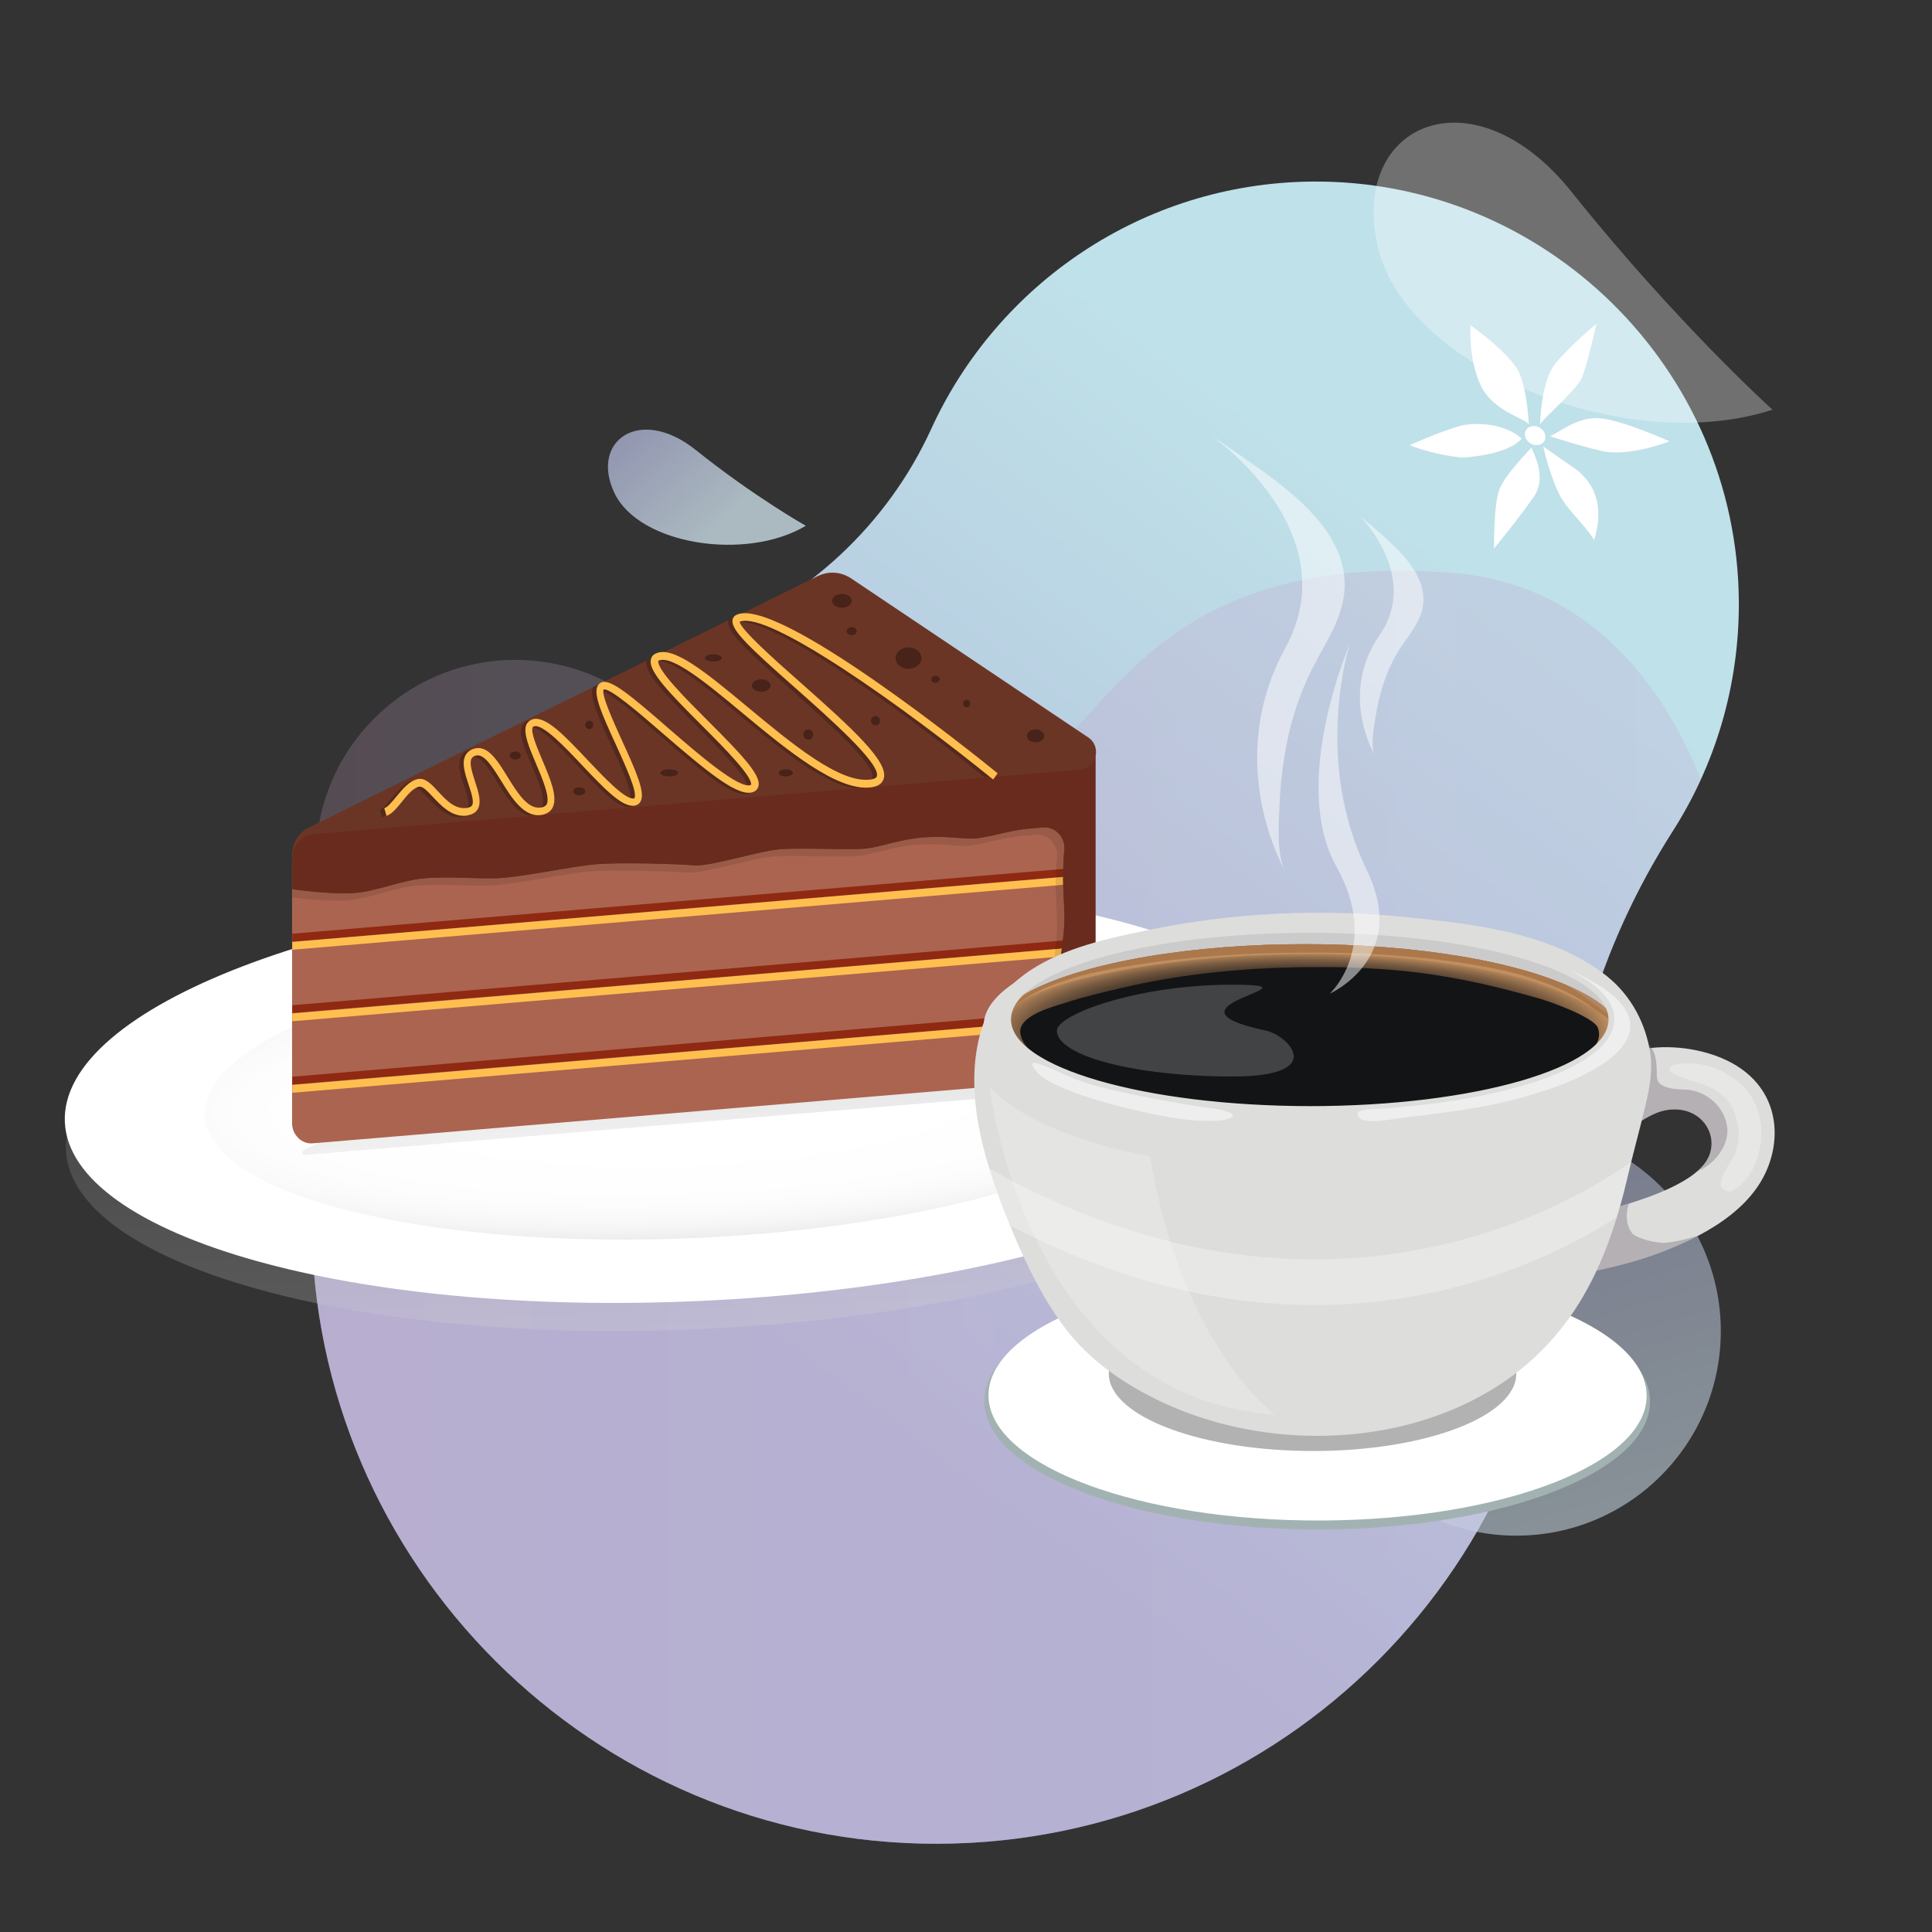 <?xml version="1.0" encoding="UTF-8"?> <!-- Generator: Adobe Illustrator 21.0.0, SVG Export Plug-In . SVG Version: 6.00 Build 0) --> <svg xmlns="http://www.w3.org/2000/svg" xmlns:xlink="http://www.w3.org/1999/xlink" x="0px" y="0px" viewBox="0 0 867.2 867.2" style="enable-background:new 0 0 867.2 867.2;" xml:space="preserve"><rect x="0" y="0" width="867.2" height="867.2" fill="#333333" stroke="none"/> <style type="text/css"> .st0{fill:url(#SVGID_1_);} .st1{opacity:0.23;fill:url(#SVGID_2_);enable-background:new ;} .st2{opacity:0.55;fill:url(#SVGID_3_);enable-background:new ;} .st3{opacity:0.77;fill:url(#SVGID_4_);enable-background:new ;} .st4{opacity:0.3;fill:#FFFFFF;enable-background:new ;} .st5{opacity:0.35;clip-path:url(#SVGID_6_);fill:url(#SVGID_7_);enable-background:new ;} .st6{fill:#FFFFFF;} .st7{opacity:0.25;fill:url(#SVGID_8_);} .st8{opacity:0.25;fill:url(#SVGID_9_);} .st9{opacity:0.25;fill:url(#SVGID_10_);} .st10{fill:#AB6450;} .st11{fill:#8F2912;} .st12{fill:#FFBF4F;} .st13{opacity:0.1;} .st14{fill:#6B3525;} .st15{fill:#682B1D;} .st16{opacity:0.23;} .st17{fill:#472319;} .st18{fill:#A2B2B2;} .st19{opacity:0.4;fill:#404041;} .st20{fill:#DDDDDC;} .st21{opacity:0.39;fill:#756B75;} .st22{opacity:0.3;fill:#FFFFFF;} .st23{opacity:0.2;fill:#FFFFFF;} .st24{display:none;} .st25{display:inline;} .st26{fill:#140C0C;} .st27{opacity:0.7;fill:#461C10;} .st28{fill:#7A3923;} .st29{fill:#904C36;} .st30{opacity:0.5;fill:#7A3923;} .st31{opacity:0.7;fill:#7A3923;} .st32{fill:#CC8669;} .st33{opacity:0.8;fill:#AD715D;} .st34{opacity:0.5;fill:#672D1E;} .st35{fill:#E5C47B;} .st36{fill:#F3E1B9;} .st37{opacity:0.8;fill:#F3E1B9;} .st38{fill:#D9B66A;} .st39{fill:url(#SVGID_11_);} .st40{fill:#878F8C;} .st41{fill:#493E3F;} .st42{opacity:0.5;fill:#493E3F;} .st43{display:inline;opacity:0.5;fill:#493E3F;} .st44{fill:#CCCBCB;} .st45{fill:#AA784B;} .st46{clip-path:url(#XMLID_2_);} .st47{fill:#C28F5F;} .st48{fill:url(#SVGID_12_);} .st49{fill:#131416;} .st50{fill:#B18661;} .st51{opacity:0.5;fill:#FFFFFF;} .st52{opacity:0.5;} </style> <g id="Слой_1"> <g id="Слой_1_1_"> </g> </g> <g id="Слой_2"> <linearGradient id="SVGID_1_" gradientUnits="userSpaceOnUse" x1="361.115" y1="627.295" x2="760.095" y2="87.322"> <stop offset="0" style="stop-color:#AEB3D5"></stop> <stop offset="0.709" style="stop-color:#BFE1E9"></stop> </linearGradient> <path class="st0" d="M780.5,270c-0.7-104.7-87.1-189.6-191.8-188.5c-75.8,0.8-141,46.1-170.7,111c-19.7,43.1-55.7,76.3-99.8,93.6 C213.6,327,139.6,428.8,139.9,548c0.4,154.3,126.6,279.9,280.8,279.6c154.6-0.3,279.8-125.7,279.8-280.3c0-0.8,0-1.5,0-2.3 c-0.5-61,17.5-120.5,50.3-171.9C769.8,343.4,780.7,308,780.5,270z"></path> <linearGradient id="SVGID_2_" gradientUnits="userSpaceOnUse" x1="141.757" y1="385.711" x2="320.773" y2="385.711"> <stop offset="0" style="stop-color:#CA9FBF"></stop> <stop offset="0.971" style="stop-color:#BFB4D7"></stop> </linearGradient> <circle class="st1" cx="231.3" cy="385.7" r="89.5"></circle> <linearGradient id="SVGID_3_" gradientUnits="userSpaceOnUse" x1="655.395" y1="358.471" x2="732.171" y2="93.378" gradientTransform="matrix(1 0 0 -1 0 868.79)"> <stop offset="0" style="stop-color:#AEB3D5"></stop> <stop offset="0.709" style="stop-color:#CFE2EB"></stop> </linearGradient> <circle class="st2" cx="680.6" cy="597.5" r="91.8"></circle> <linearGradient id="SVGID_4_" gradientUnits="userSpaceOnUse" x1="78.86" y1="869.151" x2="163.985" y2="869.151" gradientTransform="matrix(0.674 0.739 0.739 -0.674 -411.479 718.692)"> <stop offset="0" style="stop-color:#AEB3D5"></stop> <stop offset="0.709" style="stop-color:#CFE2EB"></stop> </linearGradient> <path class="st3" d="M361.7,236c0,0-23-12.9-49.5-34.1c-25.1-20-47.5-3.9-36.4,19.4S334.9,252,361.7,236z"></path> <path class="st4" d="M795.6,183.9c0,0-43-38.8-89.8-97.3c-43.9-55.4-99.9-31.7-87.5,23.7S730.3,205.2,795.6,183.9z"></path> <g> <defs> <path id="SVGID_5_" d="M780.5,270c-0.7-104.7-87.1-189.6-191.8-188.5c-75.8,0.8-141,46.1-170.7,111 c-19.7,43.1-55.7,76.3-99.8,93.6C213.6,327,139.6,428.8,139.9,548c0.4,154.3,126.6,279.9,280.8,279.6 c154.6-0.3,279.8-125.7,279.8-280.3c0-0.8,0-1.5,0-2.3c-0.5-61,17.5-120.5,50.3-171.9C769.8,343.4,780.7,308,780.5,270z"></path> </defs> <clipPath id="SVGID_6_"> <use xlink:href="#SVGID_5_" style="overflow:visible;"></use> </clipPath> <linearGradient id="SVGID_7_" gradientUnits="userSpaceOnUse" x1="-10.658" y1="296.836" x2="812.65" y2="296.836" gradientTransform="matrix(1 0 0 -1 0 868.79)"> <stop offset="0" style="stop-color:#CA9FBF"></stop> <stop offset="0.971" style="stop-color:#BFB4D7"></stop> </linearGradient> <path class="st5" d="M129.1,441.8c0,0-26.3-110.7-25.5-143c0.6-24.9,101.8,90.3,173.4,43.4s125.6,3.6,170.9,5.4 s52.2-102.3,203.6-90.5c115.5,9,133.5,160.6,129,186c-4.6,25.4-105.5,95.8-21.5,105.9s44.3,242.2,44.3,242.2s-203.3,86.8-211,86.8 c-7.7,0-424.1,9.9-424.1,9.9S-13.4,730.6-10.6,727C-8.1,723.4,129.1,441.8,129.1,441.8z"></path> </g> <g> <path class="st6" d="M718.8,202.4c12.3,2.9,30.6-4.3,30.6-4.3s-20.2-9.1-30.6-10.3c-10.4-1.2-18.6,6.2-23.1,8 C695.9,195.8,706.5,199.5,718.8,202.4z"></path> <path class="st6" d="M691.3,190.6c0-1.5,16.2-15.4,18.6-20.7c2.4-5.3,6.7-24.6,6.7-24.6s-11.6,9.6-18.5,17.9 C691.5,171.5,691.3,190.6,691.3,190.6z"></path> <path class="st6" d="M682.1,167.7c-3.6-8.7-22-21.7-22-21.7s-1.2,14.4,4.4,26.7c5.6,12.3,20.9,15.2,21.7,17.9 C686.2,190.6,685.7,176.3,682.1,167.7z"></path> <path class="st6" d="M658.3,190.6c-7,0.9-25.5,9.2-25.5,9.2s8.2,3.8,23.2,5.6c0,0,20.2-0.7,27-8.5 C680,193.9,671.3,189.1,658.3,190.6z"></path> <path class="st6" d="M673,219.7c-2.6,6.8-2.4,26.5-2.4,26.5s11.5-14,17.8-23.1c6.3-9.1-0.3-19.7-0.9-22.2 C687.5,200.9,675.6,212.9,673,219.7z"></path> <path class="st6" d="M692.7,200.4c0.9,4.3,3.8,14.7,7.2,21.5c3.4,6.8,10.9,13,15.7,20.5c5.1-17.3-1.5-26.1-7.3-31.1L692.7,200.4z"></path> <ellipse transform="matrix(0.5 -0.866 0.866 0.5 175.226 694.521)" class="st6" cx="689.1" cy="195.5" rx="4.1" ry="4.8"></ellipse> </g> <g> <g> <linearGradient id="SVGID_8_" gradientUnits="userSpaceOnUse" x1="299.996" y1="655.19" x2="299.996" y2="310.574" gradientTransform="matrix(0.999 -4.390000e-02 4.390000e-02 0.999 -8.402 48.569)"> <stop offset="0" style="stop-color:#FFFFFF"></stop> <stop offset="8.695283e-02" style="stop-color:#F8F8F8"></stop> <stop offset="0.217" style="stop-color:#E3E3E3"></stop> <stop offset="0.374" style="stop-color:#C2C2C2"></stop> <stop offset="0.551" style="stop-color:#949494"></stop> <stop offset="0.747" style="stop-color:#585858"></stop> <stop offset="0.954" style="stop-color:#111111"></stop> <stop offset="1" style="stop-color:#000000"></stop> </linearGradient> <path class="st7" d="M594,489.9c2.1,51.6-122.5,99.4-278.3,106.6c-155.9,7.3-283.9-28.7-286.1-80.3S152.1,416.9,308,409.6 C463.8,402.3,591.9,438.3,594,489.9z"></path> <path class="st6" d="M593.5,477.3c2.1,51.6-122.5,99.4-278.3,106.6c-155.9,7.3-283.9-28.7-286.1-80.3 C27,452,151.6,404.3,307.5,397C463.3,389.7,591.4,425.7,593.5,477.3z"></path> <radialGradient id="SVGID_9_" cx="282.146" cy="462.409" r="316.577" gradientTransform="matrix(0.938 -4.155895e-02 8.874506e-03 0.223 42.627 399.34)" gradientUnits="userSpaceOnUse"> <stop offset="0.325" style="stop-color:#FFFFFF"></stop> <stop offset="0.595" style="stop-color:#FDFDFD"></stop> <stop offset="0.701" style="stop-color:#F6F6F6"></stop> <stop offset="0.779" style="stop-color:#EAEAEA"></stop> <stop offset="0.843" style="stop-color:#D9D9D9"></stop> <stop offset="0.898" style="stop-color:#C2C2C2"></stop> <stop offset="0.947" style="stop-color:#A7A7A6"></stop> <stop offset="0.991" style="stop-color:#878786"></stop> <stop offset="1" style="stop-color:#7F7F7E"></stop> </radialGradient> <path class="st8" d="M530.7,480.2c1.5,36-95.5,69.7-216.7,75.4C192.9,561.3,93.4,536.7,92,500.7c-1.5-36,95.5-69.7,216.7-75.4 C429.8,419.7,529.2,444.3,530.7,480.2z"></path> </g> <g> <linearGradient id="SVGID_10_" gradientUnits="userSpaceOnUse" x1="313.479" y1="582.919" x2="313.479" y2="391.188"> <stop offset="0" style="stop-color:#FFFFFF"></stop> <stop offset="8.695283e-02" style="stop-color:#F8F8F8"></stop> <stop offset="0.217" style="stop-color:#E3E3E3"></stop> <stop offset="0.374" style="stop-color:#C2C2C2"></stop> <stop offset="0.551" style="stop-color:#949494"></stop> <stop offset="0.747" style="stop-color:#585858"></stop> <stop offset="0.954" style="stop-color:#111111"></stop> <stop offset="1" style="stop-color:#000000"></stop> </linearGradient> <path class="st9" d="M487.9,475.1l-106.6-71.5c-4.5-3-10.1-3.4-15-1l-230,113.7c-1,0.5-0.6,2.1,0.5,2.1l347.8-29 C491.5,488.7,493.8,479,487.9,475.1z"></path> <path class="st10" d="M491.7,339.6l-351.1,34.6c-5.4,0.5-9.5,5.3-9.5,11v118.9c0,5.3,4.3,9.5,9.2,9.1l336-28.1 c8.6-0.7,15.2-8.3,15.2-17.5V339.6z"></path> <g> <polygon class="st11" points="482.6,457.3 482.4,453.7 131.2,483.3 131.2,486.8 "></polygon> <polygon class="st11" points="482.4,421.7 131.2,451.2 131.2,454.7 482.6,425.2 "></polygon> <polygon class="st11" points="131.2,419.1 131.2,422.7 482.6,393.1 482.4,389.6 "></polygon> </g> <g> <polygon class="st12" points="482.6,460.9 482.4,457.4 131.2,487 131.2,490.5 "></polygon> <polygon class="st12" points="482.4,425.3 131.2,454.9 131.2,458.4 482.6,428.8 "></polygon> <polygon class="st12" points="131.2,422.8 131.2,426.3 482.6,396.7 482.4,393.2 "></polygon> </g> <path class="st13" d="M133.1,378.9c-1.2,1.8-1.9,4-1.9,6.3v17.6c5.3,0.7,15.9,1.8,23.7,1.4c10.7-0.6,21.5-5.8,32.6-6.7 c11-0.9,21.7,0.3,32.2,0c10.5-0.3,33.6-5.4,44.9-6.3c11.2-0.9,36.1-0.1,43.7,0.5c7.5,0.6,28.7-6.4,38.4-7.2 c9.7-0.8,32.8,0.5,39.4-0.4c6.6-0.9,14.9-4.1,24.8-4.9c9.9-0.8,16,0.5,22,0.5c6.1,0,17.3-3.8,25.1-4.4l7-0.6 c5.1-0.4,9.5,3.9,9.5,9.3c-1.4,14.4,0,23.5,0,31.5s-2.1,16.5-1.9,24.7c0.2,8.1,1.9,18.9,1.9,29.6v15.5l2-0.2 c3-0.3,5.8-1.4,8.1-3.1c2.4-3,3.8-6.9,3.8-11.2V365c0,0,0,0,0,0v-22.2l-351.1,34.6C135.8,377.6,134.4,378.1,133.1,378.9z"></path> <path class="st14" d="M140.7,374.2c-5.4,0.5-9.5,5.3-9.5,11v13.9c0,0,16.2,2.4,27,1.8c10.7-0.6,21.5-5.8,32.6-6.7 c11-0.9,21.7,0.3,32.2,0c10.5-0.3,33.6-5.4,44.9-6.3c11.2-0.9,36.1-0.1,43.7,0.5c7.5,0.6,28.7-6.4,38.4-7.2 c9.7-0.8,32.8,0.5,39.4-0.4c6.6-0.9,14.9-4.1,24.8-4.9c9.9-0.8,16,0.5,22,0.5c6.1,0,17.3-3.8,25.1-4.4l7-0.6 c5.1-0.4,9.5,3.9,9.5,9.3c-1.4,14.4,0,23.5,0,31.5s-2.1,16.5-1.9,24.7c0.2,8.1,1.9,18.9,1.9,29.6v18.3 c7.9-1.3,13.9-8.6,13.9-17.3V361.8l0,0v-22.2L140.7,374.2z"></path> <path class="st15" d="M140.7,374.2c-5.4,0.5-9.5,5.3-9.5,11v13.9c0,0,16.2,2.4,27,1.8c10.7-0.6,21.5-5.8,32.6-6.7 c11-0.9,21.7,0.3,32.2,0c10.5-0.3,33.6-5.4,44.9-6.3c11.2-0.9,36.1-0.1,43.7,0.5c7.5,0.6,28.7-6.4,38.4-7.2 c9.7-0.8,32.8,0.5,39.4-0.4c6.6-0.9,14.9-4.1,24.8-4.9c9.9-0.8,16,0.5,22,0.5c6.1,0,17.3-3.8,25.1-4.4l7-0.6 c5.1-0.4,9.5,3.9,9.5,9.3c-1.4,14.4,0,23.5,0,31.5s-2.1,16.5-1.9,24.7c0.2,8.1,1.9,18.9,1.9,29.6v18.3 c7.9-1.3,13.9-8.6,13.9-17.3V361.8l0,0v-22.2L140.7,374.2z"></path> <path class="st14" d="M488.6,331.1L382,259.6c-4.5-3-10.1-3.4-15-1L138.5,371.5c-4.5,2.2-7.3,7-7.3,12.2v2 c0-10.4,9.2-11.3,9.2-11.3l0,0l344.9-29C492.2,344.8,494.5,335.1,488.6,331.1z"></path> <path class="st16" d="M331.8,276l-4.7,2.3c-0.1,0.3-0.3,0.5-0.3,0.8c-0.5,4.5,7.7,12.3,28.2,30.4c15.2,13.5,38.2,33.8,36.6,39.6 c-0.3,1-2,1.4-2.9,1.5c-13.8,1.9-35.9-16.5-55.3-32.7c-15.6-13-28.5-23.7-36.9-24.5l-6.3,3.1c0,0.1-0.1,0.3-0.1,0.4 c-0.8,5.2,8.3,14.6,23.2,29.6c9.5,9.5,22.6,22.6,21.8,26.4c-5.1,2.3-23.7-13.8-37.4-25.7c-14.4-12.5-23.4-20.1-28.1-20.5 l-3.2,1.6c-0.1,0.2-0.3,0.3-0.3,0.5c-1.6,3.9,2.1,12.3,8.2,25.7c4.2,9.1,9.9,21.5,8.5,24.3c0,0.1-0.1,0.1-0.3,0.2 c-3.9,0.7-13.3-9.2-20.7-17.2c-10.1-10.7-18.7-19.9-24.6-18.4c-1.3,0.3-2.3,1.2-2.9,2.4c-1.7,3.6,1.1,10.1,4.3,17.6 c2.8,6.7,6.4,15,4.8,18.2c-0.2,0.5-0.7,1.1-2.2,1.4c-6,1.2-10.8-6.4-15.4-13.7c-4.6-7.5-9-14.6-15.2-12.6 c-1.8,0.6-3.1,1.6-3.8,3.2c-1.6,3.4-0.1,8.2,1.5,12.8c1.2,3.6,2.5,7.7,1.6,9.4c-0.1,0.2-0.5,0.8-2,1.1c-5.5,1-9.6-3.4-13.2-7.3 c-3-3.2-5.8-6.3-9.2-5.6c-3.8,0.8-6.9,4.6-9.7,8c-1.9,2.3-3.8,4.7-5.3,5.1l1,3.4c2.4-0.8,4.5-3.4,6.8-6.2 c2.4-2.9,5.2-6.3,7.8-6.9c1.6-0.3,3.8,2.1,6.2,4.6c3.6,3.8,7.9,8.5,14,8.5c0.7,0,1.4-0.1,2.2-0.2c2-0.4,3.4-1.3,4.3-2.8 c1.7-3.1,0.3-7.6-1.3-12.4c-1.2-3.8-2.6-8-1.6-10.1c0.2-0.4,0.6-1,1.8-1.4c3.8-1.2,7.6,4.8,11.5,11.2c3.9,6.3,8.3,13.3,14,15 l6.8-0.6c1-0.6,1.8-1.4,2.4-2.5c2.3-4.8-1.1-12.8-4.7-21.3c-2.4-5.6-5.3-12.5-4.3-14.6c0.1-0.1,0.2-0.4,0.7-0.5 c4-1,13.7,9.2,21.5,17.5c9,9.5,16.8,17.9,22.4,18.2l1.3-0.1c1.2-0.2,2.1-0.9,2.6-2c2-4.1-1.9-13.1-8.5-27.4 c-3.6-7.8-9.6-20.8-8.1-22.7c2.8-0.8,16.5,11,26.5,19.7c20.4,17.7,34.3,29.1,40.8,26.2c1.2-0.5,2-1.5,2.2-2.8 c0.9-5.1-8.2-14.5-23-29.3c-9.6-9.6-22.8-22.8-22-26.7c6-3,22.1,10.4,37.7,23.4c17.6,14.6,37.2,30.9,52,33.2l8.7-0.7 c1.4-0.7,2.4-1.7,2.8-3.1c2-7.5-13.6-22-37.7-43.3c-11.2-9.9-26.4-23.4-27-27c12.4-5.4,72.7,37.7,111.7,69.2l3.4-0.3l0.6-0.9 C436.2,340,355.3,275,331.8,276z"></path> <g> <path class="st12" d="M208.3,366.2c-6.1,0-10.4-4.7-14-8.5c-2.4-2.5-4.5-4.9-6.2-4.6c-2.7,0.6-5.4,3.9-7.8,6.9 c-2.3,2.8-4.4,5.4-6.8,6.2l-1-3.4c1.5-0.5,3.4-2.8,5.3-5.1c2.8-3.4,5.9-7.2,9.7-8c3.4-0.7,6.2,2.3,9.2,5.6 c3.6,3.9,7.7,8.3,13.2,7.3c1.5-0.3,1.8-0.9,2-1.1c1-1.7-0.4-5.8-1.6-9.4c-1.5-4.6-3.1-9.4-1.5-12.8c0.7-1.5,2-2.6,3.8-3.2 c6.2-2,10.6,5.1,15.2,12.6c4.6,7.4,9.3,15,15.4,13.7c1.5-0.3,1.9-1,2.2-1.4c1.6-3.2-2-11.6-4.8-18.2c-3.2-7.5-5.9-14-4.3-17.6 c0.6-1.2,1.6-2,2.9-2.4c5.9-1.5,14.5,7.7,24.6,18.4c7.5,7.9,16.8,17.8,20.7,17.2c0.2,0,0.3-0.1,0.3-0.2 c1.4-2.8-4.4-15.2-8.5-24.3c-6.2-13.4-9.8-21.8-8.2-25.7c0.4-1,1.2-1.7,2.1-2c4.3-1.3,13.5,6.5,29.5,20.4 c13.6,11.8,32.3,28,37.4,25.7c0.8-3.7-12.2-16.8-21.8-26.4c-14.9-14.9-24-24.3-23.2-29.6c0.2-1.3,0.9-2.3,2.1-2.9 c7.8-3.9,22.5,8.3,41.2,23.8c19.5,16.2,41.5,34.6,55.3,32.7c1-0.1,2.7-0.5,2.9-1.5c1.6-5.8-21.4-26.1-36.6-39.6 c-20.5-18.1-28.8-25.9-28.2-30.4c0.1-1.1,0.7-1.9,1.7-2.4c18-8.9,107.2,62.9,117.3,71.1l-2,2.8 c-38.9-31.6-101.2-76.3-113.8-70.8c0.6,3.6,15.8,17.1,27,27c24.1,21.3,39.8,35.8,37.7,43.3c-0.6,2.2-2.5,3.6-5.7,4 c-15.1,2-37.8-16.8-57.8-33.4c-15.6-13-31.8-26.4-37.7-23.4c-0.8,3.9,12.4,17.1,22,26.7c14.8,14.8,23.9,24.2,23,29.3 c-0.2,1.3-1,2.3-2.2,2.8c-6.5,2.9-20.3-8.5-40.8-26.2c-10-8.7-23.8-20.6-26.5-19.7c-1.4,1.9,4.6,15,8.1,22.7 c6.6,14.4,10.5,23.4,8.5,27.4c-0.5,1.1-1.5,1.8-2.7,2c-5.6,1-13.9-7.9-23.6-18.1c-7.8-8.3-17.5-18.5-21.5-17.5 c-0.5,0.1-0.6,0.4-0.7,0.5c-1,2.1,2,9.1,4.3,14.6c3.6,8.5,7,16.5,4.7,21.3c-0.8,1.7-2.4,2.8-4.5,3.3 c-8.2,1.7-13.8-7.3-18.7-15.3c-4-6.4-7.7-12.4-11.5-11.2c-1.2,0.4-1.6,1-1.8,1.4c-1,2.1,0.4,6.3,1.6,10.1 c1.6,4.8,3,9.3,1.3,12.4c-0.8,1.5-2.3,2.4-4.3,2.8C209.8,366.1,209,366.2,208.3,366.2z"></path> </g> <ellipse class="st17" cx="407.8" cy="295.4" rx="5.8" ry="4.8"></ellipse> <ellipse class="st17" cx="419.9" cy="304.9" rx="1.9" ry="1.6"></ellipse> <ellipse class="st17" cx="433.9" cy="315.8" rx="1.6" ry="1.7"></ellipse> <ellipse class="st17" cx="464.8" cy="330.3" rx="3.9" ry="2.9"></ellipse> <ellipse class="st17" cx="382.3" cy="283.3" rx="2.3" ry="1.8"></ellipse> <ellipse class="st17" cx="377.9" cy="269.7" rx="4.4" ry="3.1"></ellipse> <ellipse class="st17" cx="393" cy="323.5" rx="2" ry="2.1"></ellipse> <ellipse class="st17" cx="320.2" cy="295.3" rx="3.8" ry="1.6"></ellipse> <ellipse class="st17" cx="352.7" cy="346.9" rx="3.2" ry="1.6"></ellipse> <ellipse class="st17" cx="300.4" cy="346.9" rx="4" ry="1.6"></ellipse> <ellipse class="st17" cx="264.5" cy="325.4" rx="1.8" ry="1.9"></ellipse> <ellipse class="st17" cx="260" cy="355.2" rx="2.7" ry="1.8"></ellipse> <ellipse class="st17" cx="362.8" cy="329.7" rx="2.2" ry="2.3"></ellipse> <ellipse class="st17" cx="341.7" cy="307.7" rx="4.2" ry="2.8"></ellipse> <ellipse class="st17" cx="231.3" cy="339.1" rx="2.5" ry="1.8"></ellipse> </g> </g> <g> <g> <path class="st18" d="M441.8,629.8c1.2,31.7,69,57.1,151.6,56.7c82.5-0.4,148.4-26.5,147.2-58.2c-1.2-31.7-69-57.2-151.6-56.7 C506.5,572,440.6,598.1,441.8,629.8z"></path> <path class="st6" d="M443.7,627.1c1.2,31,68.3,55.8,149.8,55.4c81.6-0.4,146.8-25.8,145.6-56.8c-1.2-31-68.3-55.8-149.8-55.4 C507.7,570.6,442.6,596.1,443.7,627.1z"></path> <path class="st19" d="M497.7,617c0.7,19.2,42.3,34.5,92.8,34.3c50.5-0.2,90.8-16,90.1-35.2c-0.7-19.2-42.3-34.5-92.8-34.3 C537.4,582,497,597.8,497.7,617z"></path> </g> <g> <g> <path class="st20" d="M669.7,555C669.8,555,669.8,555,669.7,555c1-0.7,2-1.4,3.1-2c1.8-0.9,4.6-1.7,6.8-1.9c4-0.5,8-1,12-1.6 c8.7-1.2,17.2-3.1,25.6-5.3c14.8-3.9,43.2-11.8,49.5-24.4c5.4-10.7-3.7-24.5-19.4-21.4c-8,1.6-14.8,8.7-23.1,10.8 c-29.7,7.8-11.1-27.3,0.6-33.9c11-6.2,26.5-6.4,39.1-3.3c32.9,8.2,37.9,35,28.4,54.8c-9.1,19-32,30.6-54.5,38 c-10.9,3.5-22.3,6-33.7,7.8c-11.7,1.8-23.9,3.8-34.3-1.8C662.4,566.8,662.5,559,669.7,555z"></path> <path class="st21" d="M731.1,540.3c-1.1,3.4-1.3,6.8-0.2,10.1c0.5,1.5,1.3,2.7,2.2,3.7c3.6,2.2,8.3,3.4,13.3,3.8 c5.2-0.3,11-1.7,16.2-3.4c-7.8,4.2-16.4,7.5-24.9,10.3c-10.6,3.5-21.8,5.9-33.1,7.7c-1.2-8.8,4.8-19,9.2-25.9 c0.4-0.6,0.8-1.2,1.2-1.9c0.7-0.2,1.3-0.3,2-0.5C721.1,543.2,726,541.9,731.1,540.3z"></path> <path class="st21" d="M761.9,525.7c2.1-1.8,3.8-3.8,4.8-5.9c5.4-10.7-3.7-24.5-19.4-21.4c-8,1.6-14.8,8.7-23.1,10.8 c-2.2,0.6-8.7,2.3-10.9,0.6c-1.9-1.6,0.6-4.6,1-6.5c1.6-7.4,3.2-13.7,6.7-20.8c2.4-4.9,5.6-15.8,14.4-15.5c6.8,0.2,8,7.9,8.2,12 c0.3,4.5-1.1,7.6,5.5,9.3c4,1.1,8.3,0.3,12.3,1.6c7.9,2.6,12.8,8.9,13.8,15.6C776.5,512.8,770.6,522.3,761.9,525.7z"></path> <path class="st20" d="M455.3,554.7c6,14.2,12.9,28.2,22.6,41.2c10.7,14.3,26.5,25.5,44.4,33.8c42.1,19.5,95.9,20.2,137.8-0.7 c44.8-22.4,61.2-61,70.5-100.8c2.4-10.4,5.3-20.8,7.8-31.2c1.9-7.8,3.5-16,2.4-23.9c-2-13.7-8.7-26.3-19.6-35 c-24.7-19.5-59.4-23.3-89.6-26.4c-39.1-4-78.9-2.1-117.4,6c-17.3,3.6-35.7,7.6-50.9,17.3c-8.8,5.6-19.3,15.9-22.5,26.2 C431.2,491.5,443.2,526,455.3,554.7z"></path> <path class="st22" d="M453.3,550c-3.3-8.2-6.6-16.7-9.3-25.5c151,84.7,264.4,14,288.1-3c-0.6,2.2-1.1,4.4-1.6,6.7 c-1.4,6.1-3,12.1-4.8,18.1C693,567.6,589.3,621.3,453.3,550z"></path> <path class="st22" d="M751.1,478.1c15.4-3.6,31.6,5.7,36.6,17.1c3.1,7,3.6,14.2,2,21.5c-1.3,6.1-5.3,14-11.7,17.6 c-2.4,1.4-5.6-0.5-5.6-2.6c-0.2-4.8,4.5-9.3,6.3-13.8c2.6-6,2-12.6-0.2-18.6c-2.2-5.9-7.3-10.3-14.3-12.7 c-5-1.7-9.8-2.5-14.1-5.4C748.7,480.3,749.6,478.5,751.1,478.1z"></path> <path class="st23" d="M516.2,519c0,0-49.5-7.8-72-30.9c0,0,15.7,138.6,128,146.9C572.2,634.9,530.7,605.1,516.2,519z"></path> </g> <g class="st24"> <g class="st25"> <g> <g> <path class="st26" d="M729.4,457.1c0.7,3.4,4.9,8.6,3.5,11.4c-0.6,1.1-8.1-2.1-8.6-3.3c-2.2-4.8-4.7-9.2-11.7-12.9 c-7.6-4-18.3-6.5-28.6-8.4c-23.4-4.2-49.1-5.6-73.8-6.1c-28.7-0.7-56.4,0.4-84,4.9c-14.9,2.4-29.1,5.8-42.3,9.9 c-6.3,1.9-12.2,4.2-17,7c-4.7,2.7-5,5.7-5.4,9.1c-0.2,2.3-8.8,3.6-11.1,1.3c0,0-16.8-54.4,149.6-54.4 C600,415.5,722.2,420.1,729.4,457.1z"></path> <path class="st27" d="M726.7,455.2c2.3,2.8,4.8,9.5,3.4,12.5c-0.6,1.3-8-2.3-8.5-3.6c-2.2-5.3-4.7-10.1-11.6-14.2 c-7.6-4.4-18.1-7.2-28.3-9.2c-23.2-4.6-48.6-6.1-73.1-6.7c-28.5-0.7-55.8,0.5-83.1,5.3c-14.7,2.6-28.8,6.4-41.9,10.9 c-6.3,2.1-12,4.6-16.8,7.7c-4.7,3-5,6.2-5.3,9.9c-0.2,2.5-8.7,3.9-11,1.4c0,0-9.1-46.2,148.1-46.2 C598.5,423.1,701.2,424.2,726.7,455.2z"></path> <path class="st28" d="M475.1,442.9c9.9-4.7,22.3-8.4,32.8-10.4c23.4-4.5,48.9-6.5,73.4-6.7c30.9-0.3,60.2,1.5,89.4,6.5 c22,3.8,47.7,12,51.8,26.9c4,14.5-12.2,25.3-31.4,32.8c-34.5,13.5-80.7,18.5-121.4,16.7c-23-1-45.6-4.3-65.8-11 c-16.2-5.4-32.8-11.7-43-21C446.5,463.5,457.3,451.4,475.1,442.9z"></path> <path class="st29" d="M475.6,442.4c9.9-4.7,21.7-8.3,32.3-10.3c23.4-4.5,48.9-6.5,73.4-6.7c30.9-0.3,60.2,1.5,89.4,6.5 c22,3.8,47.7,12,51.8,26.9c4,14.5-12.2,25.3-31.4,32.8c-34.5,13.5-80.7,18.5-121.4,16.7c-23-1-45.6-4.4-65.8-11 c-16.2-5.4-32.8-11.7-43-21C446.5,463,457.9,450.9,475.6,442.4z"></path> <path class="st30" d="M461.4,466.8c7.7,17.6,40.3,25.4,60.2,34.8c0.6,0.3,0.8,0.7,0.9,1.1c-6.4-1.4-12.6-3.1-18.6-5.1 c-16.2-5.4-32.8-11.7-43-21c-10.2-9.3-7.9-18.2,0.9-25.5C459.2,456.1,459,461.4,461.4,466.8z"></path> <path class="st31" d="M691.1,492c-32.1,12.6-74.3,17.8-112.8,17c13-1.1,23.9-2.5,38-4.3c34.4-4.3,62.8-14.4,76.2-23.4 c12.3-8.2,18.2-27.3-9-39.7c-16.5-7.5-45.4-12.2-74.9-15.4c-0.3,0-1.3-0.5-1.5-0.5c21.5,0.7,43.3,2.7,64.1,6.2 c22,3.8,47.1,12.4,51.3,27.3C726.5,473.7,710.3,484.5,691.1,492z"></path> <g> <path class="st32" d="M513.1,478.1c20.1,7.8,41,13.4,65.2,14.7c14,0.8,28.2-0.1,41.9-1.6c24.7-2.8,63.7-10,61.3-28.5 c-1.4-11.5-20-19.4-36.6-22.5c-18.1-3.4-37.6-3.8-56.5-3.2c-16.9,0.5-54,6.8-55.9,21.4c-0.8,6.1,11.1,10.4,19.1,12.7 c9.1,2.6,19.9,3.9,29.9,4.4c15.9,0.8,46.2-0.7,52.5-11.2c7.5-12.7-27.2-17.7-42.2-16.5c-8.4,0.7-16.6,2.3-23.8,5.1 c-13,4.9,4.4,12,12.6,13.3c5.3,0.9,11,0.9,16.3,0.3c6.1-0.8,17.4-5.1,8.3-8.4c-4-1.5-10.8-1.8-15.1-0.7 c-2.5,0.6-4.8,1.7-5,3.3c0,0.7,2.2,1.3,1.3,2c-0.8,0.6-3-0.3-3.8-0.6c-5.6-2.1-2.1-6.2,2.6-7.7c4.3-1.4,10-1.6,14.9-1.4 c10.3,0.5,20.5,4.3,14.5,11c-6,6.6-20.4,8.1-31.9,7.1c-11.3-1-26.9-4.7-27.6-12.1c-1.3-13.8,37.5-16.4,45-16.2 c13.8,0.3,31.3,1.1,40.6,8c8.9,6.7,6.2,16.3-3.4,22.2c-11,6.7-27.9,7.5-43,8.2c-29.1,1.5-89-10.4-63.6-32.6 c19.4-16.9,70.1-19.1,104.8-14.4c29.8,4,64.5,15.6,54.7,36.7c-7.4,16-41.5,22.5-65.7,25.5c-39.7,4.9-85.8,3-115.2-15.2 C506.8,479.5,510,476.9,513.1,478.1z"></path> <path class="st32" d="M481.4,456.5c9.2-12.3,31.5-20.7,53.8-22.6c0.9-0.1,1.5,0.6,0.6,0.9c-17.2,5.7-34.5,8.7-46,18.9 c-5.7,5.1-7.4,11.3-4.7,17.2c2.7,6,11.1,10.1,18.3,14.2c1.6,0.9-0.4,2.2-2.2,1.7C482.2,481.8,472.9,467.8,481.4,456.5z"></path> <path class="st33" d="M511.2,449.2c1.5-1,4.6,0,3.8,1.3c-3.1,5.3-6.1,9-1.3,14.4c4,4.6,12.3,8.4,19.4,11.2 c0.7,0.3,0.3,1-0.6,0.8C515.7,473,494.1,459.9,511.2,449.2z"></path> </g> </g> <g> <g> <path class="st34" d="M652.6,459.4c0.3-1.8,2.8-1.2,2.4,0.7c-0.1,0.5-0.2,1-0.1,1.4c0.1,0,0.1,0,0.2,0 c0.9,0,1.9-0.8,2.8-0.2c0.3,0.2,0.4,0.5,0.4,0.8c-0.1,1.8-3,3-4.2,2.8C652,464.6,652.3,461.2,652.6,459.4z"></path> <path class="st35" d="M653.1,458.5c0-1.2,0.8-2.2,1.9-1.9c1,0.3,2.1,0.6,3,1.1c0.5,0.2,0.7,0.7,0.8,1.3 c0.4,0.5,0.6,1.2,0.5,1.8c-0.3,1.4-1.8,2.1-2.8,2.8c-0.7,0.5-1.8,0.3-2.3-0.6C653.6,461.7,653.2,460.1,653.1,458.5z"></path> <path class="st36" d="M654.8,457.8c0.2-0.3,0.4-0.3,0.7-0.3c0.9,0.2,1.7,0.6,2.5,1.3c0.6,0.5-0.1,1.5-0.7,1.2 c-0.5-0.3-1-0.5-1.6-0.6c-0.3-0.1-0.7-0.1-0.9-0.5C654.5,458.5,654.6,458.1,654.8,457.8z"></path> <path class="st35" d="M659.3,461.2C659.3,461.2,659.3,461.2,659.3,461.2c-0.3,1.2-1.8,1.9-2.7,2.5c-0.7,0.5-1.8,0.3-2.3-0.6 c-0.4-0.8-0.7-1.6-0.9-2.5c0.6,0.4,1.2,0.9,1.9,1.2C656.7,462.3,658.3,462.5,659.3,461.2z"></path> </g> <path class="st29" d="M660.5,462c0.2-0.4-5.7,1-9.2-0.4c-3.5-1.4-1.5,4.3-1.5,4.3s3.8,4.8,4.1,4.2c0.4-0.6,2.5-1.4,3.1-1.8 C657.5,467.9,658.8,465.5,660.5,462z"></path> </g> <g> <g> <path class="st34" d="M591.9,459.7c0-1.2,1.5-1.2,1.5-0.1c0,0.3,0,0.6,0.1,0.9c0,0,0.1,0,0.1,0c0.5-0.2,1-0.9,1.6-0.6 c0.2,0.1,0.3,0.2,0.3,0.4c0.1,1.1-1.4,2.4-2.1,2.5C592.2,462.9,591.9,460.8,591.9,459.7z"></path> <path class="st35" d="M592.1,459c-0.1-0.7,0.2-1.5,0.9-1.5c0.6,0,1.3,0,1.9,0.1c0.3,0,0.5,0.3,0.6,0.6 c0.3,0.2,0.5,0.6,0.5,1c0,0.9-0.8,1.7-1.3,2.3c-0.4,0.5-1,0.6-1.4,0.1C592.8,460.9,592.3,459.9,592.1,459z"></path> <path class="st36" d="M593,458.3c0.1-0.2,0.2-0.3,0.4-0.3c0.5-0.1,1.1,0,1.6,0.3c0.4,0.2,0.1,0.9-0.2,0.8 c-0.3-0.1-0.7-0.1-1-0.1c-0.2,0-0.4,0.1-0.6-0.1C592.9,458.7,592.9,458.5,593,458.3z"></path> <path class="st35" d="M596,459.4C596,459.4,596,459.4,596,459.4c0,0.8-0.8,1.5-1.3,2c-0.4,0.5-1,0.6-1.4,0.1 c-0.3-0.4-0.6-0.9-0.8-1.3c0.4,0.1,0.8,0.3,1.2,0.3C594.6,460.6,595.6,460.4,596,459.4z"></path> </g> <path class="st29" d="M596.8,459.7c0.1-0.3-3.2,1.7-5.4,1.6c-2.2-0.1-0.4,2.9-0.4,2.9s2.8,2.1,2.9,1.7 c0.1-0.4,1.3-1.3,1.6-1.7C595.8,463.8,596.2,462.1,596.8,459.7z"></path> </g> <g> <g> <path class="st34" d="M536.9,480.8c-0.1-0.4-0.1-1,0.2-1.3c0.6-0.8,1.3-0.6,1.9,0.2c0.4,0.6,0.7,0.8,1.3,0.8 c0.9,0.1,2.3-0.5,2.2-1.8c0-0.7,0.6-1,1-0.5c1.2,1.8-0.4,4.1-1.8,4.8C540,483.8,537.5,483.1,536.9,480.8z"></path> <path class="st35" d="M538.3,481.3c-0.6-0.3-1.2-0.9-1.5-1.5c-0.4-0.7-0.5-1.3-0.7-2.2c-0.2-1.2,0.1-2.7,0.8-3.7 c1-1.4,2.6-1.8,4-1c0.6,0.3,1,0.8,1.5,1.4c0.2,0.3,0.5,0.6,0.5,1c0,0.1,0,0.2,0.1,0.3c0.3,0.5,0.6,1.1,0.6,1.7 c0.1,1.2-0.2,2.4-1.1,3.1c-0.3,0.2-0.6,0.4-0.8,0.6c-0.2,0.1-0.4,0.2-0.6,0.3c-0.7,0.3-1,0.3-1.8,0.3 C539,481.6,538.6,481.4,538.3,481.3z"></path> <path class="st36" d="M537.3,475.1c1.2-1.8,3.5-1.6,4.9,0c0.2,0.2,0.3,0.6,0.2,0.9c-0.1,0.2-0.2,0.3-0.4,0.4 c-0.2,0.1-0.5,0.1-0.7-0.1c-0.9-1-2.3-1.3-3.3-0.3C537.6,476.4,537,475.6,537.3,475.1z"></path> <path class="st35" d="M538.3,481.3c-0.6-0.3-1.2-0.9-1.5-1.5c-0.4-0.7-0.5-1.3-0.7-2.2c0-0.4-0.1-0.7,0-1.1 c0,0.5,1.4,1.3,1.7,1.4c1,0.6,2.2,1.1,3.3,0.9c0.9-0.2,2.3-0.8,1.9-2.2c-0.1-0.4,0-0.7,0.1-0.9c0.3,0.5,0.5,1,0.6,1.6 c0.1,1.2-0.2,2.4-1.1,3.1c-0.3,0.2-0.6,0.4-0.8,0.6c-0.2,0.1-0.4,0.2-0.6,0.3c-0.7,0.3-1,0.3-1.8,0.3 C539,481.6,538.6,481.4,538.3,481.3z"></path> </g> <path class="st29" d="M545.1,478.8c0.2-0.4-4.9,0.6-7.7-0.7c-2.9-1.3-1.6,3.7-1.6,3.7s2.9,4.3,3.2,3.8 c0.3-0.5,2.2-1.1,2.7-1.4C542.2,483.7,543.4,481.7,545.1,478.8z"></path> </g> <g> <g> <path class="st34" d="M496.9,465.5c0.2-1.2,1.2-2.3,2.2-1.9c0.4,0.1,0.6,0.5,0.6,0.9c0,0.7-0.3,1.1-0.5,1.7 c-0.2,0.6,0.3,1.4,0.5,1.8c0.6,1,1.8,2.4,2.7,3c0.5,0.3,0.2,1.2-0.3,1.2c-2,0.1-3.5-1.4-4.6-3.3 C496.9,467.9,496.7,466.7,496.9,465.5z"></path> <path class="st35" d="M498,464.1c0.3-0.5,0.6-1.1,1.1-1.4c0.8-0.4,1.5-0.7,2.4-0.4c0.8,0.3,1.3,0.8,1.8,1.6 c0,0-0.1-0.1-0.1-0.1c0.1,0.1,0.1,0.2,0.2,0.2c0,0,0,0,0,0.1c0,0,0,0,0,0c0.3,0.5,0.7,1,1,1.5c-0.2-0.2-0.3-0.5-0.5-0.7 c0.3,0.4,0.6,0.8,0.9,1.2c0.9,1.1,1.1,2.8,0.4,4.2c-0.8,1.7-2.5,2.1-3.9,1.2c-1.1-0.7-2.1-1.6-3-2.8c-0.4-0.5-0.7-1-0.8-1.7 C497.4,466.2,497.5,464.9,498,464.1z"></path> <path class="st37" d="M501.7,464.7c0.7-0.1,1.4,1,1.9,1.5c0.6,0.7,1,1.3,1.1,2.3c0,0.3-0.2,0.6-0.5,0.5 c-0.3-0.2-0.6-0.3-0.9-0.6c-0.3-0.3-0.5-0.6-0.8-0.8c-0.6-0.6-1.4-1-1.5-2C501.1,465,501.3,464.7,501.7,464.7z"></path> <path class="st35" d="M497.6,467.1c-0.2-0.9-0.2-2.2,0.3-3c0,0,0,0,0-0.1c0.3,1.1,0.8,2.2,1.4,3.1c1.5,2.3,3.7,3.6,6,3 c0,0.1,0,0.1-0.1,0.2c-0.8,1.7-2.5,2.1-3.9,1.2c-1.1-0.7-2.1-1.6-3-2.8C498.1,468.3,497.8,467.8,497.6,467.1z"></path> </g> <path class="st29" d="M506.5,471c0.3-0.3-5.4-0.5-8.3-2.5c-2.9-2.1-2.3,3.6-2.3,3.6s2.5,5.4,2.9,4.9c0.4-0.5,2.6-0.7,3.2-1 C502.6,475.8,504.2,473.8,506.5,471z"></path> </g> <g> <g> <path class="st34" d="M619.9,458c0.5-1.2,2.2-2,2.7-0.4c0.3,1.1-0.5,1.8-0.3,2.7c0.2,0.8,1.2,1.3,1.7,1.7 c0.7,0.4,1.8,0.5,2.6,0.4c0.7,0,1.1,1.1,0.6,1.7C624.4,467.6,617.9,462.6,619.9,458z"></path> <path class="st35" d="M620.5,456c0,0.6,0,1.3,0.1,1.9c0.1,1.4,0.4,2.9,1,4.1c0.7,1.3,1.8,2.4,3.2,2.3 c1.5-0.1,2.7-1.1,3.7-2.3c0.6-0.8,0.8-2,0.3-3c-0.4-0.8-1-1.5-1.5-2.2c-0.3-0.9-1.2-1.7-1.8-2.2c-0.8-0.7-1.7-2.1-2.7-2.3 c-0.9-0.2-1.7,0.2-2.1,1.3c0,0.1-0.2,1.1-0.2,1.1c0,0.1,0,0.3,0,0.4C620.5,455.4,620.5,455.7,620.5,456z"></path> <path class="st37" d="M622.6,453.6c0.1-0.4,0.5-0.6,0.8-0.5c0.9,0.2,1.4,1.5,1.9,2.3c0.7,0.9,1.2,1.9,1.7,3 c0.2,0.6-0.3,1-0.7,0.6c-0.8-0.8-1.6-1.5-2.4-2.4C623.3,455.7,622.4,454.8,622.6,453.6z"></path> <path class="st35" d="M621.6,462c-0.7-1.2-0.9-2.7-1-4.1c0-0.1,0-0.1,0-0.2c0.8,1.1,1.6,2.2,2.8,3c1.6,1.2,4.8,0.9,5.6-1.5 c0.4,0.9,0.1,2-0.4,2.7c-1,1.3-2.2,2.2-3.7,2.3C623.5,464.4,622.3,463.3,621.6,462z"></path> </g> <path class="st29" d="M630.4,462c0.3-0.4-6-0.5-9.2-2.8c-3.2-2.3-2.5,4-2.5,4s2.8,5.9,3.2,5.4c0.5-0.5,2.8-0.8,3.5-1.1 C626,467.2,627.8,465.1,630.4,462z"></path> </g> <g> <g> <path class="st34" d="M555.7,443.3c0.2-0.3,0.8-0.4,1-0.2c0.3,0.3,0.4,0.5,0.5,0.9c0,0.1,0,0.2,0,0.3c0,0,0,0.2,0.1,0.2 c0,0.1,0,0.1,0.1,0.2c0,0,0.1,0.1,0.1,0.1c0,0.1,0.1,0.1,0.1,0.1c0.1,0.1,0,0,0,0c0.7,0.3,0.6,1.5-0.2,1.6 c-0.6,0-1.1-0.2-1.5-0.7C555.5,445.1,555.2,444.1,555.7,443.3z"></path> <path class="st35" d="M557.4,442.4c1.5-0.6,3.7-0.2,3.1,2c-0.3,1.3-2.2,3.1-3.3,2c-0.6-0.6-0.9-1.2-1.1-2 C555.8,443.4,556.5,442.7,557.4,442.4z"></path> <path class="st36" d="M558.6,443.6c0.3-0.3,0.6-0.6,1-0.7c0.3-0.1,0.6,0.1,0.7,0.4c0.2,0.4,0,0.8-0.2,1.1 c-0.1,0.1-0.4,0.5-0.6,0.6C558.7,445.3,558,444.3,558.6,443.6z"></path> <path class="st35" d="M557.2,442.5c0.3,1.8,0.7,3.7,2,3.8c-0.7,0.5-1.4,0.7-2,0.1c-0.6-0.6-0.9-1.2-1.1-2 C555.8,443.5,556.4,442.9,557.2,442.5z"></path> </g> <path class="st29" d="M563.2,446.6c0.2-0.3-4.8-0.4-7.4-2.2c-2.6-1.8-2,3.2-2,3.2s2.2,4.7,2.6,4.3c0.4-0.4,2.3-0.6,2.8-0.8 C559.7,450.8,561.1,449.1,563.2,446.6z"></path> </g> <g> <g> <path class="st34" d="M666.6,465.5c0.7,0.1,1.2,0.9,0.8,1.7c-0.7,1.5-3.3,2.6-2.9,4.6c0.5,2.2,3.2,1.9,4.4,1.3 c0.8-0.4,1.3,1,0.8,1.7c-2,2.8-6,1.3-7.4-1.4C660.8,470.2,663.8,465.2,666.6,465.5z"></path> <path class="st38" d="M664,469c1.3-2.2,3.6-6.9,6.1-6.6c3.6,0.4,5.3,5.3,3.2,8.9c-1.6,2.6-4.7,4.9-7.4,3.5 c-0.8-0.4-1.5-0.8-1.9-1.8C663.4,471.8,663.3,470.1,664,469z"></path> <path class="st37" d="M670.5,463.3c0.7,0.1,1.5,1,2,1.7c0.3,0.4,0.5,0.8,0.7,1.4c0.1,0.2,0.1,0.4,0.1,0.7 c0,0.2-0.1,0.5,0,0.7c0.1,0.8-0.8,0.9-1.2,0.4c-0.4-0.3-0.8-0.8-1.2-1.3c-0.4-0.5-1.1-0.8-1.5-1.4 C668.7,464.5,669.5,463.1,670.5,463.3z"></path> <path class="st35" d="M664,472.9c-0.5-1.1-0.6-2.8,0-4c0.7-1.2,1.7-3.2,3-4.7c-0.9,2.3-2,4.6-0.9,7.1c0.6,1.5,3,2.7,4.8,2.6 c-1.5,1.1-3.3,1.6-4.9,0.8C665.1,474.3,664.4,473.9,664,472.9z"></path> </g> <path class="st29" d="M674,472.1c0.3-0.4-6.5-0.5-10-3.1c-3.5-2.5-2.7,4.4-2.7,4.4s3,6.4,3.5,5.9c0.5-0.6,3.1-0.8,3.8-1.1 C669.3,477.9,671.2,475.5,674,472.1z"></path> </g> <g> <g> <path class="st35" d="M588,482.7c0-0.6-0.1-1.3,0.2-1.9c0.4-0.9,0.8-1.7,1.7-2.1c0.8-0.4,1.4-0.3,2.2-0.1c0,0-0.1,0-0.1,0 c0.1,0,0.2,0,0.2,0.1c0,0,0,0,0.1,0c0,0,0,0,0,0c0.5,0.1,1,0.3,1.6,0.4c-0.2-0.1-0.5-0.1-0.7-0.2c0.4,0.1,0.9,0.2,1.3,0.3 c1.3,0.2,2.3,1.3,2.5,2.9c0.2,1.9-0.8,3.6-2.3,3.9c-1.2,0.3-2.5,0.4-3.7,0.1c-0.5-0.1-1-0.3-1.5-0.7 C588.7,484.7,588.1,483.7,588,482.7z"></path> <path class="st37" d="M591.1,480.3c0.5-0.6,1.6-0.3,2.2-0.3c0.8,0.1,1.4,0.2,2,0.9c0.2,0.2,0.2,0.6-0.1,0.7 c-0.3,0.1-0.6,0.2-1,0.2c-0.4,0-0.7,0-1.1,0c-0.7,0-1.6,0.3-2.1-0.4C590.8,481,590.9,480.6,591.1,480.3z"></path> <path class="st35" d="M589.3,485.3c-0.6-0.5-1.2-1.5-1.3-2.5c0,0,0,0,0-0.1c0.8,0.6,1.7,1.1,2.6,1.3 c2.3,0.6,4.7-0.1,6.1-2.3c0,0.1,0,0.1,0,0.2c0.2,1.9-0.8,3.6-2.3,3.9c-1.2,0.3-2.5,0.4-3.7,0.1 C590.3,485.9,589.8,485.6,589.3,485.3z"></path> </g> <path class="st29" d="M596.9,485.3c0.3-0.3-5.2-0.4-8.1-2.5c-2.8-2-2.2,3.5-2.2,3.5s2.4,5.2,2.8,4.7c0.4-0.5,2.5-0.7,3.1-0.9 C593.1,489.9,594.7,488,596.9,485.3z"></path> </g> <g> <g> <path class="st34" d="M633.7,478.3c0.4,0,0.7,0.5,0.6,0.9c-0.3,1.2-1.6,2-1.1,3.5c0.5,1.5,2.6,1.3,3.7,1.4 c0.4,0,0.5,0.7,0.1,0.9c-1.7,0.7-4.1,0.6-5.1-1.6C631.2,481.8,632,478.3,633.7,478.3z"></path> <path class="st35" d="M633.1,479.1c0.1-0.3,0.3-0.5,0.5-0.7c0.3-0.5,0.8-0.8,1.3-0.8c1-0.1,2.2,0.2,2.9,0.9 c0.7,0.6,1.1,1.2,1.4,2.2c0.3,1.2-0.1,2.3-0.7,3.2c-0.4,0.6-1.3,1.2-1.9,1.3c-0.9,0.2-1.8,0.1-2.6-0.6 c-0.7-0.6-1.2-1.4-1.4-2.4C632.5,481.2,632.6,480,633.1,479.1z"></path> <path class="st36" d="M636.7,478.9c0.2,0.1,0.4,0.2,0.6,0.4c0.2,0.2,0.4,0.4,0.6,0.6c0.3,0.4,0.7,1,0.6,1.6 c-0.1,0.4-0.6,0.8-0.9,0.5c-0.1-0.1-0.2-0.2-0.3-0.3c0.1,0.2-0.2-0.1,0,0c-0.1-0.1-0.3-0.2-0.4-0.4 c-0.2-0.1-0.3-0.3-0.5-0.4c-0.2-0.2-0.4-0.4-0.5-0.7C635.6,479.5,636.1,478.6,636.7,478.9z"></path> <path class="st35" d="M633.3,478.9c0.3,1.5,1,2.7,2.1,3.6c1.1,0.9,2.3,1.1,3.6,0.9c-0.1,0.2-0.2,0.4-0.3,0.5 c-0.4,0.6-1.3,1.2-1.9,1.3c-0.9,0.2-1.8,0.1-2.6-0.6c-0.7-0.6-1.2-1.4-1.4-2.4c-0.2-1.1-0.1-2.3,0.4-3.2 C633.2,479,633.2,478.9,633.3,478.9z"></path> </g> <path class="st29" d="M639.9,483.7c0.2-0.3-4.7-0.3-7.2-2.1c-2.5-1.7-2,3.1-2,3.1s2.1,4.5,2.5,4.1c0.4-0.4,2.2-0.6,2.8-0.8 C636.5,487.8,637.9,486.1,639.9,483.7z"></path> </g> <g> <g> <path class="st34" d="M687.7,448.2c0.3-0.4,0.9-0.5,1.2-0.2c0.3,0.3,0.5,0.6,0.6,1c0,0.1,0,0.2,0.1,0.3c0,0,0.1,0.2,0.1,0.2 c0,0.1,0.1,0.1,0.1,0.2c0,0,0.1,0.1,0.1,0.2c0,0.1,0.1,0.1,0.1,0.2c0.1,0.2,0.1,0,0,0c0.8,0.4,0.7,1.8-0.2,1.9 c-0.7,0.1-1.3-0.2-1.8-0.9C687.3,450.3,687,449.1,687.7,448.2z"></path> <path class="st35" d="M689.7,447c1.8-0.7,4.3-0.3,3.6,2.4c-0.4,1.6-2.6,3.7-3.9,2.3c-0.7-0.7-1-1.5-1.3-2.4 C687.8,448.3,688.6,447.5,689.7,447z"></path> <path class="st36" d="M691,448.5c0.3-0.4,0.7-0.6,1.1-0.8c0.3-0.1,0.7,0.1,0.8,0.4c0.2,0.5,0.1,0.9-0.3,1.2 c-0.2,0.2-0.4,0.6-0.7,0.7C691.2,450.5,690.4,449.4,691,448.5z"></path> <path class="st35" d="M689.4,447.2c0.3,2.1,0.8,4.4,2.4,4.4c-0.8,0.6-1.7,0.8-2.4,0.2c-0.7-0.7-1-1.5-1.3-2.4 C687.8,448.4,688.5,447.6,689.4,447.2z"></path> </g> <path class="st29" d="M694.2,451.3c0.2-0.3-4.4-0.3-6.8-1.9c-2.4-1.6-2.8,0.2-2.8,0.2s3.4,4.1,3.6,3.6 c1.2-2.7,1.8,2.4,2.3,2.2C691,455.1,692.3,453.6,694.2,451.3z"></path> </g> <g> <g> <path class="st34" d="M479.6,442.8c0.3-0.4,0.9-0.5,1.3-0.2c0.3,0.3,0.5,0.6,0.6,1.1c0,0.1,0,0.2,0.1,0.3 c0,0,0.1,0.2,0.1,0.2c0,0.1,0.1,0.1,0.1,0.2c0,0,0.1,0.1,0.1,0.2c0,0.1,0.1,0.1,0.1,0.2c0.1,0.2,0.1,0,0,0 c0.9,0.4,0.7,1.8-0.2,1.9c-0.7,0.1-1.4-0.2-1.9-0.9C479.3,445,479,443.8,479.6,442.8z"></path> <path class="st35" d="M481.7,441.7c1.8-0.7,4.4-0.3,3.7,2.4c-0.4,1.6-2.6,3.7-3.9,2.4c-0.7-0.7-1.1-1.5-1.4-2.5 C479.7,443,480.6,442.1,481.7,441.7z"></path> <path class="st36" d="M483.1,443.2c0.3-0.4,0.7-0.7,1.2-0.9c0.3-0.1,0.7,0.1,0.9,0.4c0.2,0.5,0.1,1-0.3,1.3 c-0.2,0.2-0.4,0.6-0.7,0.7C483.2,445.2,482.4,444.1,483.1,443.2z"></path> <path class="st35" d="M481.4,441.8c0.4,2.2,0.9,4.5,2.5,4.5c-0.8,0.6-1.7,0.9-2.4,0.2c-0.7-0.7-1.1-1.5-1.4-2.5 C479.7,443.1,480.4,442.3,481.4,441.8z"></path> </g> <path class="st29" d="M485.8,445.6c0.2-0.3-4.5-0.3-6.9-2c-2.4-1.7-1.9,3-1.9,3s2,4.3,2.4,3.9c0.4-0.4,2.1-0.6,2.6-0.8 C482.5,449.5,483.9,447.9,485.8,445.6z"></path> </g> <g> <g> <path class="st34" d="M541.7,431.5c0.4-1.1,1.3-2.1,2.4-1.7c0.6,0.2,0.7,0.9,0.5,1.5c-0.2,0.5-0.7,0.9-0.9,1.2 c0-0.1,0,0,0,0c0,0.1,0.1,0.2,0.2,0.3c0.3,0.4,0.5,0.6,0.9,0.7c0.3,0.1,1.1,0.5,1,1.1c-0.1,1.1-1.1,1.2-1.9,1 c-0.8-0.2-1.5-0.8-1.9-1.6C541.6,433.4,541.4,432.4,541.7,431.5z"></path> <path class="st38" d="M542.6,432.1c0.3-0.9,0.7-1.7,1.2-2.4c0.6-0.7,1.8-1.3,2.6-0.7c0.1,0.1,0.2,0.2,0.3,0.3 c0.5,0.1,0.8,0.6,0.9,1.2c0,0.5,0,1-0.1,1.5c0,0.2-0.1,0.5-0.2,0.7c0,0.1,0,0.1,0,0.2c0.3,1.1-0.5,2.5-1.5,2.4 c-0.9-0.1-1.7-0.6-2.5-1C542.7,433.9,542.3,432.8,542.6,432.1z"></path> <path class="st37" d="M545.2,429.7c0.6-0.8,1.7,0.5,1,1.2c-0.3,0.4-0.8,0.8-1.3,0.3C544.5,430.8,544.9,430.2,545.2,429.7z"></path> <path class="st35" d="M543.3,434.3c-0.6-0.3-1-1.4-0.7-2.2c0.1-0.3,0.2-0.5,0.3-0.8c0.5,0.5,1.1,0.9,1.6,1.2 c0.9,0.5,1.9,0.6,2.8,0.5c0.2,1.1-0.6,2.3-1.5,2.3C544.9,435.2,544.1,434.7,543.3,434.3z"></path> </g> <path class="st29" d="M549.4,434.8c0.2-0.3-4.3-0.3-6.5-1.9c-2.3-1.6-1.8,2.8-1.8,2.8s1.9,4.1,2.3,3.7c0.3-0.4,2-0.6,2.5-0.8 C546.3,438.5,547.6,437,549.4,434.8z"></path> </g> </g> <radialGradient id="SVGID_11_" cx="541.995" cy="475.99" r="147.064" gradientTransform="matrix(-0.974 0 0 0.317 1119.199 300.094)" gradientUnits="userSpaceOnUse"> <stop offset="1.075270e-02" style="stop-color:#CE765B;stop-opacity:0"></stop> <stop offset="0.37" style="stop-color:#CC7459;stop-opacity:0.363"></stop> <stop offset="0.556" style="stop-color:#C46F54;stop-opacity:0.551"></stop> <stop offset="0.702" style="stop-color:#B7654B;stop-opacity:0.699"></stop> <stop offset="0.827" style="stop-color:#A4573F;stop-opacity:0.826"></stop> <stop offset="0.938" style="stop-color:#8B452E;stop-opacity:0.938"></stop> <stop offset="1" style="stop-color:#7A3923"></stop> </radialGradient> <path class="st39" d="M473.7,443.3c10.3-4.2,23-7.8,33.9-9.6c24.3-4,50.5-5.2,75.9-5.4c32.1-0.2,64,1.4,94.3,5.8 c22.9,3.4,48.1,10.8,52.4,24.1c4.2,13-12.7,22.7-32.6,29.4c-35.8,12.1-83.9,16.6-126.1,15c-23.9-0.9-47.4-3.9-68.4-9.9 c-16.8-4.8-34.1-10.5-44.7-18.9C443.5,462,455.3,450.9,473.7,443.3z"></path> </g> <g class="st25"> <g> <path class="st40" d="M452.1,469.3c8.1,15.8,42.5,22.8,63.5,31.3c0.7,0.3,0.9,0.7,1,1c-6.7-1.3-13.3-2.8-19.7-4.6 c-17.1-4.8-34.6-10.5-45.4-18.9c-10.7-8.4-7.8-16.3,1.5-22.9C450.3,459.7,449.6,464.4,452.1,469.3z"></path> </g> <path class="st41" d="M442.2,462.2c0,31.5,65.5,47.2,146.4,47.2c80.8,0,146.4-16,146.4-45.7c0-25.8-65.5-50.3-146.4-50.3 C507.7,413.4,442.2,436.4,442.2,462.2z M454.5,457.2c0-22,60-39.8,134.1-39.8c74,0,134,17.8,134,39.8c0,22-60,39.8-134,39.8 C514.5,497,454.5,479.1,454.5,457.2z"></path> <path class="st42" d="M610.1,501c0.1,0.3,0.2,0.7,0.4,1.1c2.4,4.1,16.1,0.9,19.7,0.4c13.7-1.6,27.3-3.3,40.8-6.2 c6.8-1.5,13.6-3.3,20.2-5.4c26.1-8.3,41.1-19.5,41.1-30.7c0-9.1-10.1-18.3-28-25.9c13.6,6.7,20.8,14.5,20.8,22.9 c0,11.8-14.6,22.7-41.1,30.5c-20.7,6.1-42.2,8.9-63.7,10.6C618.8,498.4,609.4,498.2,610.1,501z"></path> </g> <path class="st43" d="M543.1,498.5c0,0,12.1,0.9,14.6,3c2.5,2.1-8.4,4.6-32.2,0.6c-23.7-4-51-11-57.2-17.9 c-6.2-6.8,4.5-1.7,18.5,3.4C500.9,492.7,543.1,498.5,543.1,498.5z"></path> </g> <g> <g> <path class="st44" d="M728.5,470.8c-0.5,1.2-9.1-7-9.6-8.1c-2.2-4.8-4.7-5.2-11.8-8.9c-7.7-4-18.4-6.5-28.8-8.4 c-23.5-4.2-49.4-9.6-74.2-10.1c-28.9-0.7-56.7,0.4-84.4,4.9c-15,2.4-29.2,5.8-42.6,9.9c-6.4,1.9-12.2,4.2-17.1,7 c-4.8,2.7-5.1,5.7-5.4,9.1c-0.2,2.3-8,6-10.1,3.5c0,0-20.2-51.4,139.2-51.4C744.3,418.2,730.6,467.1,728.5,470.8z"></path> <path class="st40" d="M451.3,464.8c8,17.3,42.3,24.9,63.2,34.2c0.7,0.3,0.9,0.7,1,1.1c-6.7-1.4-13.2-3.1-19.6-5 c-17-5.3-34.5-11.5-45.2-20.7c-10.7-9.2-7.8-17.8,1.5-25.1C449.5,454.4,448.8,459.5,451.3,464.8z"></path> </g> <g> <g> <ellipse class="st45" cx="585.6" cy="465.5" rx="141.7" ry="41.7"></ellipse> </g> <g> <defs> <ellipse id="XMLID_12_" cx="585.6" cy="465.5" rx="141.7" ry="41.7"></ellipse> </defs> <use xlink:href="#XMLID_12_" style="overflow:visible;opacity:0;fill:#AA784B;"></use> <clipPath id="XMLID_2_"> <use xlink:href="#XMLID_12_" style="overflow:visible;opacity:0;"></use> </clipPath> <g class="st46"> <path class="st45" d="M706.1,440.9c-10.6-5.1-23.4-8.9-34.7-11.1c-25.1-4.8-52.6-6.9-78.9-7.1c-33.2-0.3-64.7,1.6-96.2,6.9 c-23.7,4-51.3,12.9-55.7,28.8c-4.3,15.5,13.1,27.1,33.8,35.1c37.1,14.5,86.8,19.8,130.5,17.9c24.7-1.1,49.1-4.7,70.8-11.8 c17.4-5.8,35.3-12.6,46.3-22.6C737.4,463,725.2,450,706.1,440.9z"></path> <path class="st47" d="M589.2,496.3c5.7,0,11.5-0.1,17.1-0.4c26-1.2,48.9-5.2,68.3-11.9c15.7-5.5,33.1-12.3,42.7-21.5 c2.2-2.1,2.9-3.5,3.1-3.9c-0.6-1.7-4.4-6.9-16.5-12.9c-9.2-4.6-21-8.6-32.4-10.8c-22.8-4.6-49.6-7.1-77.3-7.3 c-2.1,0-4.1,0-6.1,0c-32.4,0-61.4,2.3-88.4,7.2c-32,5.7-45.9,16.1-47.4,21.7c-1.2,4.5,6.8,13.1,27.3,21.4 C508.2,489.6,548.2,496.3,589.2,496.3z"></path> <radialGradient id="SVGID_12_" cx="515.826" cy="954.91" r="154.228" gradientTransform="matrix(-0.984 0 0 0.256 1091.09 219.385)" gradientUnits="userSpaceOnUse"> <stop offset="0.267" style="stop-color:#131416"></stop> <stop offset="0.451" style="stop-color:#151617"></stop> <stop offset="0.552" style="stop-color:#1D1B1A"></stop> <stop offset="0.633" style="stop-color:#2B2520"></stop> <stop offset="0.703" style="stop-color:#3F3328"></stop> <stop offset="0.766" style="stop-color:#584433"></stop> <stop offset="0.825" style="stop-color:#775A40"></stop> <stop offset="0.878" style="stop-color:#9B744F"></stop> <stop offset="0.925" style="stop-color:#C28F5F"></stop> </radialGradient> <path class="st48" d="M589.7,499.6c6.4,0,12.8-0.2,19-0.6c28.7-1.7,55.9-3.5,77.1-12.9c13.6-6,30-6.8,38.3-27 c-2-1.7-4.6-3.7-8-5.8c-9.8-6.2-22.5-11.6-34.7-14.7c-25.4-6.4-55.2-10-86.1-10.4c-2.3,0-4.6,0-6.9,0 c-36.3,0-68.6,3.3-98.8,10.2c-24.9,5.6-38,14.1-43.6,19.4c3.5,3.8,8.8,13.9,20.9,20.2C498.5,494.6,544.2,499.6,589.7,499.6z"></path> <path class="st49" d="M592.5,505.9c6.4,0,12.7-0.2,18.9-0.7c28.4-2,53-9.2,75-17.7c8.5-3.3,12.7-5.2,18.7-8.7 c4.6-2.6,15.2-9.5,12.1-17.5c-1.8-4.6-20.6-11.5-26.3-13.1c-23.4-6.7-45.1-11.3-68.2-13c-8.2-0.6-16.5-1-24.7-1.1 c-2.3,0-4.6,0-6.9,0c-29.9,0-59.9,2.7-89.2,9.7c-7.9,1.9-15.8,3.7-23.6,6.3c-4.7,1.5-21.6,5.6-20.3,13.8 c0.9,6,7.3,10.2,11.2,12.6C500.5,495.8,547.4,505.9,592.5,505.9z"></path> </g> </g> <path class="st50" d="M700.2,440.9c0,0,15.5,5.8,21.9,12.9l-1,1.1C721.1,454.9,706.7,443.3,700.2,440.9z"></path> <path class="st50" d="M463.2,444.5c0,0-6.8,3.4-10.6,6.5l0.3,0.8L463.2,444.5z"></path> </g> <path class="st20" d="M441.5,460.5c0,38.8,65.5,49.5,146.4,49.5c80.9,0,146.4-17.6,146.4-49.5c0-25.2-65.5-45.6-146.4-45.6 C507,414.9,441.5,435.3,441.5,460.5z M453.8,457.6c0-21.5,60-38.9,134.1-38.9c74.1,0,134.1,17.4,134.1,38.9 c0,21.5-60,38.9-134.1,38.9C513.8,496.4,453.8,479,453.8,457.6z"></path> <path class="st51" d="M609.4,500.3c0.1,0.3,0.2,0.6,0.4,1c2.4,4,16.1,0.8,19.7,0.4c13.7-1.6,27.3-3.2,40.9-6 c6.8-1.4,13.6-3.2,20.3-5.3c26.1-8.1,41.1-19.1,41.1-29.9c0-8.9-10.1-17.9-28-25.3c13.6,6.5,20.8,14.2,20.8,22.3 c0,11.5-14.6,22.1-41.1,29.8c-20.7,6-42.2,8.7-63.7,10.4C618.1,497.8,608.7,497.6,609.4,500.3z"></path> <path class="st23" d="M474.4,462.6c0,11.4,35.3,20.6,78.8,20.6c43.5,0,24.8-18.6,15-20.6c-52.9-11.2,28.6-20.6-15-20.6 C509.7,442,474.4,455.6,474.4,462.6z"></path> <path class="st51" d="M538.6,496.8c0,0,11.9,1,14.4,3.3c2.5,2.3-8.3,5.2-31.7,0.7c-23.4-4.5-50.2-12.4-56.2-20 c-6.1-7.7,4.4-1.9,18.2,3.8C497,490.2,538.6,496.8,538.6,496.8z"></path> </g> </g> </g> <g class="st52"> <path class="st6" d="M543.5,195.4c0,0,62.1,42.9,33.5,95.3c-28.6,52.4,0,100.5,0,100.5c-4.3-7.7-2.9-22.8-2.6-31 c0.9-19.6,4.7-39.4,13.3-57.4c5.7-12,14.3-23.3,15.7-36.8c2.3-22.9-17.3-40.3-34.8-53.2C560.4,206.9,552,201,543.5,195.4z"></path> <path class="st6" d="M610.4,231.6c0,0,27.2,27.1,8.8,53.6c-18.4,26.5-2.2,53.6-2.2,53.6c-1.9-4.4-0.2-12.4,0.4-16.8 c1.6-10.5,4.8-20.9,10.5-30.1c3.8-6.1,9.1-11.7,10.6-18.8c2.6-12.2-6.9-22.7-15.6-30.7C618.9,238.7,614.7,235.1,610.4,231.6z"></path> <path class="st6" d="M605.8,289.3c0,0-27,62-5.9,99.8c20,35.7-3,56.9-3,56.9s36-15.9,16.5-55.7C589.3,341,605.8,289.3,605.8,289.3 z"></path> </g> </g> </svg> 